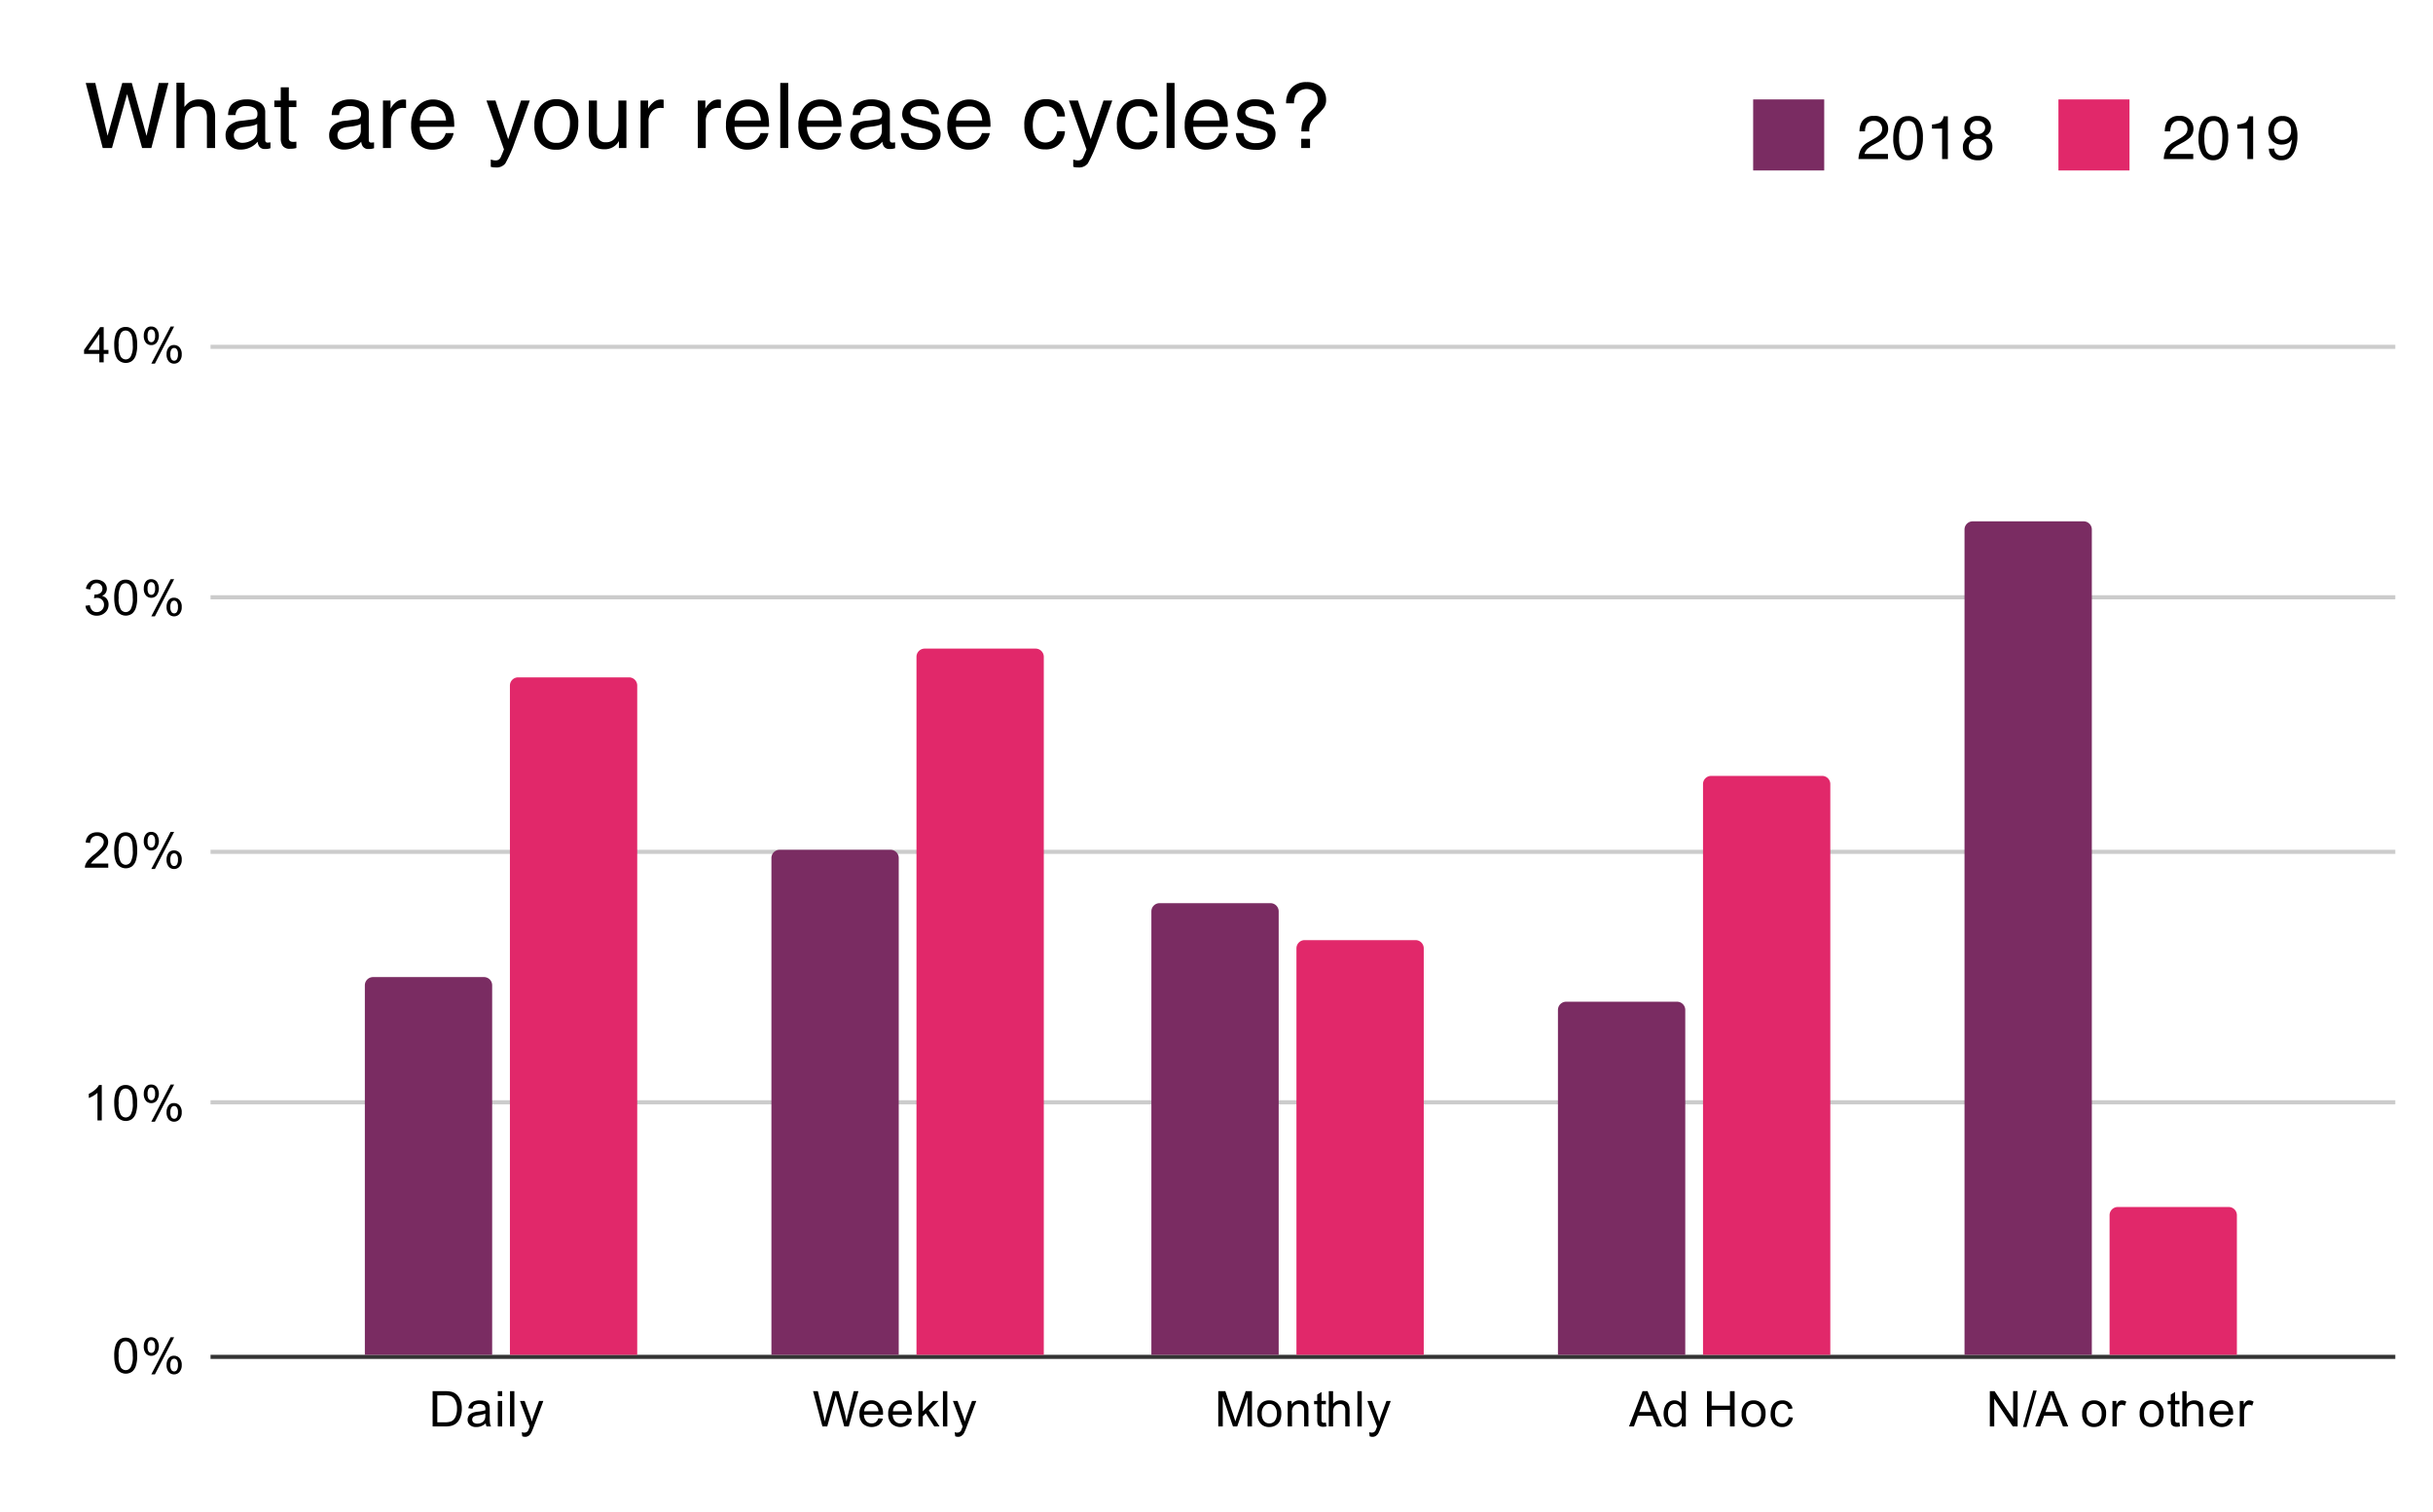 <?xml version="1.0" encoding="UTF-8"?> <svg xmlns="http://www.w3.org/2000/svg" id="Layer_1" data-name="Layer 1" viewBox="0 0 792 492.278"><defs><style>.cls-1{fill:#7a2c62;}.cls-2{fill:#333;}.cls-3{fill:#ccc;}.cls-4{fill:#e1286a;}.cls-5{fill:none;}</style></defs><title>graphs-report</title><rect class="cls-1" x="570.694" y="32.372" width="23.131" height="23.131"></rect><path d="M31.02,27.006l3.993,17.21,4.788-17.21H42.903l4.799,17.242L51.695,27.006h3.146L49.275,48.188H46.261l-4.889-17.563-4.917,17.563H33.442L27.905,27.006Z"></path><path d="M57.436,26.934h2.596v7.902a7.497,7.497,0,0,1,1.658-1.644A5.593,5.593,0,0,1,64.819,32.37q3.359,0,4.557,2.351a8.014,8.014,0,0,1,.648,3.562v9.906h-2.667v-9.733a5.448,5.448,0,0,0-.433-2.495,2.765,2.765,0,0,0-2.653-1.269,4.423,4.423,0,0,0-2.928,1.11q-1.312,1.111-1.312,4.196v8.19h-2.596Z"></path><path d="M82.432,38.842a1.411,1.411,0,0,0,1.197-.749,2.299,2.299,0,0,0,.173-.999,2.12,2.12,0,0,0-.943-1.933,5.032,5.032,0,0,0-2.698-.601,3.418,3.418,0,0,0-2.878,1.101,3.642,3.642,0,0,0-.618,1.812H74.242q.072-2.863,1.851-3.984a7.576,7.576,0,0,1,4.126-1.121A8.389,8.389,0,0,1,84.64,33.408a3.525,3.525,0,0,1,1.686,3.23v8.897a1.139,1.139,0,0,0,.165.648.801.801,0,0,0,.7.245c.115,0,.245-.007.389-.021.145-.015.298-.036.462-.065v1.918a7.288,7.288,0,0,1-.923.216,6.765,6.765,0,0,1-.865.043,2.136,2.136,0,0,1-1.947-.951A3.674,3.674,0,0,1,83.86,46.141a6.612,6.612,0,0,1-2.278,1.802,7.053,7.053,0,0,1-3.273.764,4.874,4.874,0,0,1-3.512-1.303,4.327,4.327,0,0,1-1.362-3.262A4.2,4.2,0,0,1,74.775,40.815a6.387,6.387,0,0,1,3.519-1.455Zm-5.465,7.012a3.05,3.05,0,0,0,1.946.647,5.932,5.932,0,0,0,2.653-.633A3.566,3.566,0,0,0,83.73,42.427V40.34a4.434,4.434,0,0,1-1.224.506,10.314,10.314,0,0,1-1.468.289l-1.568.202a6.065,6.065,0,0,0-2.121.59,2.295,2.295,0,0,0-1.204,2.158A2.131,2.131,0,0,0,76.967,45.854Z"></path><path d="M91.393,28.433h2.625V32.745H96.484v2.12H94.018v10.079a1.09,1.09,0,0,0,.548,1.082,2.324,2.324,0,0,0,1.009.159q.188,0,.404-.009c.145-.006.312-.022.505-.048v2.062a5.84,5.84,0,0,1-.931.188,8.916,8.916,0,0,1-1.045.058,2.817,2.817,0,0,1-2.466-.93,4.132,4.132,0,0,1-.649-2.415V34.865H89.302V32.745H91.393Z"></path><path d="M116.152,38.842a1.411,1.411,0,0,0,1.197-.749,2.299,2.299,0,0,0,.173-.999,2.12,2.12,0,0,0-.943-1.933,5.032,5.032,0,0,0-2.698-.601,3.418,3.418,0,0,0-2.878,1.101,3.642,3.642,0,0,0-.618,1.812h-2.423q.072-2.863,1.851-3.984a7.576,7.576,0,0,1,4.126-1.121A8.389,8.389,0,0,1,118.36,33.408a3.525,3.525,0,0,1,1.686,3.23v8.897a1.139,1.139,0,0,0,.165.648.801.801,0,0,0,.7.245c.115,0,.245-.007.389-.021.145-.015.298-.036.462-.065v1.918a7.288,7.288,0,0,1-.923.216,6.765,6.765,0,0,1-.865.043,2.136,2.136,0,0,1-1.947-.951,3.674,3.674,0,0,1-.446-1.428,6.612,6.612,0,0,1-2.278,1.802,7.053,7.053,0,0,1-3.273.764,4.874,4.874,0,0,1-3.512-1.303,4.327,4.327,0,0,1-1.362-3.262,4.2,4.2,0,0,1,1.341-3.327,6.387,6.387,0,0,1,3.519-1.455Zm-5.465,7.012a3.05,3.05,0,0,0,1.946.647,5.932,5.932,0,0,0,2.653-.633,3.566,3.566,0,0,0,2.163-3.441V40.34a4.434,4.434,0,0,1-1.224.506,10.314,10.314,0,0,1-1.468.289l-1.568.202a6.065,6.065,0,0,0-2.121.59,2.295,2.295,0,0,0-1.204,2.158A2.131,2.131,0,0,0,110.687,45.854Z"></path><path d="M124.667,32.745h2.466v2.667a5.883,5.883,0,0,1,1.484-1.896,3.853,3.853,0,0,1,2.726-1.118c.048,0,.13.005.245.015q.173.014.592.058v2.74a3.822,3.822,0,0,0-.426-.058c-.13-.01-.271-.015-.426-.015a3.705,3.705,0,0,0-3.014,1.262,4.408,4.408,0,0,0-1.053,2.906v8.882h-2.595Z"></path><path d="M144.262,33.17a5.851,5.851,0,0,1,2.336,1.997,6.904,6.904,0,0,1,1.032,2.726,17.978,17.978,0,0,1,.23,3.403H136.627a6.669,6.669,0,0,0,1.103,3.781,3.672,3.672,0,0,0,3.19,1.424,4.099,4.099,0,0,0,3.219-1.347,4.599,4.599,0,0,0,.953-1.811h2.552a5.37,5.37,0,0,1-.67,1.896,6.834,6.834,0,0,1-1.271,1.708,5.993,5.993,0,0,1-2.905,1.558,8.786,8.786,0,0,1-2.104.23,6.444,6.444,0,0,1-4.858-2.098,8.192,8.192,0,0,1-1.991-5.876,8.909,8.909,0,0,1,2.006-6.042,6.601,6.601,0,0,1,5.245-2.322A6.969,6.969,0,0,1,144.262,33.17Zm.93,6.063a6.75,6.75,0,0,0-.729-2.696,3.728,3.728,0,0,0-3.531-1.875,3.9,3.9,0,0,0-2.974,1.291,4.898,4.898,0,0,0-1.273,3.28Z"></path><path d="M169.597,32.745h2.869q-.548,1.486-2.437,6.78-1.414,3.982-2.365,6.492a43.883,43.883,0,0,1-3.169,7.205,3.622,3.622,0,0,1-3.17,1.297,6.24,6.24,0,0,1-.843-.043,6.735,6.735,0,0,1-.728-.159V51.952a8.989,8.989,0,0,0,.98.23,3.815,3.815,0,0,0,.532.043,1.863,1.863,0,0,0,1.058-.238,2.19,2.19,0,0,0,.569-.583q.072-.116.518-1.18.447-1.065.648-1.583l-5.71-15.897h2.941l4.139,12.58Z"></path><path d="M186.194,34.286a7.792,7.792,0,0,1,2.048,5.849,10.077,10.077,0,0,1-1.805,6.167,6.508,6.508,0,0,1-5.599,2.435,6.302,6.302,0,0,1-5.025-2.154,8.539,8.539,0,0,1-1.861-5.784,9.239,9.239,0,0,1,1.962-6.195,6.564,6.564,0,0,1,5.269-2.305A6.922,6.922,0,0,1,186.194,34.286Zm-1.611,10.264a9.808,9.808,0,0,0,.948-4.342,7.803,7.803,0,0,0-.685-3.514,3.844,3.844,0,0,0-3.735-2.131,3.673,3.673,0,0,0-3.422,1.815,8.477,8.477,0,0,0-1.069,4.378,7.371,7.371,0,0,0,1.069,4.104,3.753,3.753,0,0,0,3.394,1.642A3.533,3.533,0,0,0,184.583,44.55Z"></path><path d="M194.319,32.745V42.997a4.427,4.427,0,0,0,.365,1.932,2.534,2.534,0,0,0,2.514,1.384,3.555,3.555,0,0,0,3.596-2.422,9.864,9.864,0,0,0,.52-3.562V32.745h2.595V48.188h-2.451l.029-2.278a5.234,5.234,0,0,1-1.231,1.485,5.352,5.352,0,0,1-3.537,1.211q-3.24,0-4.415-2.206a6.683,6.683,0,0,1-.637-3.158V32.745Z"></path><path d="M208.515,32.745h2.466v2.667a5.883,5.883,0,0,1,1.484-1.896,3.853,3.853,0,0,1,2.726-1.118c.048,0,.13.005.245.015q.173.014.592.058v2.74a3.822,3.822,0,0,0-.426-.058c-.13-.01-.271-.015-.426-.015a3.705,3.705,0,0,0-3.014,1.262A4.408,4.408,0,0,0,211.11,39.306v8.882h-2.595Z"></path><path d="M227.145,32.745H229.611v2.667a5.883,5.883,0,0,1,1.484-1.896,3.853,3.853,0,0,1,2.726-1.118c.048,0,.13.005.245.015q.173.014.592.058v2.74a3.822,3.822,0,0,0-.426-.058c-.13-.01-.271-.015-.426-.015a3.705,3.705,0,0,0-3.014,1.262,4.408,4.408,0,0,0-1.053,2.906v8.882h-2.595Z"></path><path d="M246.741,33.17a5.851,5.851,0,0,1,2.336,1.997,6.904,6.904,0,0,1,1.032,2.726,17.979,17.979,0,0,1,.229,3.403h-11.233a6.669,6.669,0,0,0,1.103,3.781,3.672,3.672,0,0,0,3.19,1.424,4.099,4.099,0,0,0,3.219-1.347,4.599,4.599,0,0,0,.953-1.811h2.552a5.37,5.37,0,0,1-.67,1.896,6.834,6.834,0,0,1-1.27,1.708,5.993,5.993,0,0,1-2.905,1.558,8.786,8.786,0,0,1-2.104.23,6.444,6.444,0,0,1-4.858-2.098,8.192,8.192,0,0,1-1.991-5.876,8.909,8.909,0,0,1,2.006-6.042,6.601,6.601,0,0,1,5.245-2.322A6.969,6.969,0,0,1,246.741,33.17Zm.93,6.063a6.75,6.75,0,0,0-.729-2.696,3.728,3.728,0,0,0-3.531-1.875,3.9,3.9,0,0,0-2.974,1.291,4.898,4.898,0,0,0-1.273,3.28Z"></path><path d="M253.994,27.006h2.595V48.188h-2.595Z"></path><path d="M270.317,33.17a5.851,5.851,0,0,1,2.336,1.997,6.934,6.934,0,0,1,1.032,2.726,17.997,17.997,0,0,1,.229,3.403H262.681a6.676,6.676,0,0,0,1.102,3.781,3.672,3.672,0,0,0,3.19,1.424,4.099,4.099,0,0,0,3.219-1.347,4.574,4.574,0,0,0,.953-1.811h2.553a5.374,5.374,0,0,1-.671,1.896,6.81,6.81,0,0,1-1.271,1.708,5.989,5.989,0,0,1-2.905,1.558,8.786,8.786,0,0,1-2.104.23,6.442,6.442,0,0,1-4.857-2.098,8.193,8.193,0,0,1-1.992-5.876,8.909,8.909,0,0,1,2.007-6.042A6.6,6.6,0,0,1,267.15,32.399,6.969,6.969,0,0,1,270.317,33.17Zm.93,6.063a6.783,6.783,0,0,0-.73-2.696,3.73,3.73,0,0,0-3.532-1.875,3.9,3.9,0,0,0-2.974,1.291,4.898,4.898,0,0,0-1.272,3.28Z"></path><path d="M285.774,38.842a1.411,1.411,0,0,0,1.197-.749,2.299,2.299,0,0,0,.173-.999,2.12,2.12,0,0,0-.943-1.933,5.032,5.032,0,0,0-2.698-.601,3.418,3.418,0,0,0-2.878,1.101,3.642,3.642,0,0,0-.618,1.812h-2.423q.072-2.863,1.851-3.984a7.576,7.576,0,0,1,4.126-1.121,8.389,8.389,0,0,1,4.422,1.038,3.525,3.525,0,0,1,1.686,3.23v8.897a1.139,1.139,0,0,0,.165.648.801.801,0,0,0,.7.245c.115,0,.245-.007.389-.021.145-.015.298-.036.462-.065v1.918a7.288,7.288,0,0,1-.923.216,6.765,6.765,0,0,1-.865.043,2.136,2.136,0,0,1-1.947-.951,3.674,3.674,0,0,1-.446-1.428,6.612,6.612,0,0,1-2.278,1.802,7.053,7.053,0,0,1-3.273.764,4.874,4.874,0,0,1-3.512-1.303,4.327,4.327,0,0,1-1.362-3.262,4.2,4.2,0,0,1,1.341-3.327,6.387,6.387,0,0,1,3.519-1.455Zm-5.465,7.012a3.05,3.05,0,0,0,1.946.647,5.932,5.932,0,0,0,2.653-.633,3.566,3.566,0,0,0,2.163-3.441V40.34a4.434,4.434,0,0,1-1.224.506,10.314,10.314,0,0,1-1.468.289l-1.568.202a6.065,6.065,0,0,0-2.121.59,2.295,2.295,0,0,0-1.204,2.158A2.131,2.131,0,0,0,280.309,45.854Z"></path><path d="M295.759,43.343a3.72,3.72,0,0,0,.662,1.99,4.208,4.208,0,0,0,3.474,1.254,5.205,5.205,0,0,0,2.59-.627,2.076,2.076,0,0,0,1.118-1.939,1.654,1.654,0,0,0-.894-1.514,10.804,10.804,0,0,0-2.257-.736l-2.096-.519a10.319,10.319,0,0,1-2.96-1.096,3.267,3.267,0,0,1-1.7-2.913,4.424,4.424,0,0,1,1.601-3.547,6.44,6.44,0,0,1,4.304-1.355q3.536,0,5.1,2.047a4.408,4.408,0,0,1,.95,2.797h-2.451a2.944,2.944,0,0,0-.635-1.592,4.123,4.123,0,0,0-3.174-1.018,3.871,3.871,0,0,0-2.28.561,1.742,1.742,0,0,0-.775,1.48,1.818,1.818,0,0,0,1.019,1.609,6.2,6.2,0,0,0,1.733.633l1.749.418a13.687,13.687,0,0,1,3.819,1.312,3.474,3.474,0,0,1,1.515,3.129,4.741,4.741,0,0,1-1.585,3.562,6.797,6.797,0,0,1-4.824,1.5q-3.489,0-4.942-1.564a5.882,5.882,0,0,1-1.555-3.872Z"></path><path d="M318.816,33.17a5.851,5.851,0,0,1,2.336,1.997,6.904,6.904,0,0,1,1.032,2.726,17.979,17.979,0,0,1,.229,3.403h-11.233a6.669,6.669,0,0,0,1.103,3.781,3.672,3.672,0,0,0,3.19,1.424,4.099,4.099,0,0,0,3.219-1.347,4.599,4.599,0,0,0,.953-1.811h2.552a5.37,5.37,0,0,1-.67,1.896,6.833,6.833,0,0,1-1.271,1.708,5.993,5.993,0,0,1-2.905,1.558,8.786,8.786,0,0,1-2.104.23,6.444,6.444,0,0,1-4.858-2.098,8.192,8.192,0,0,1-1.991-5.876,8.909,8.909,0,0,1,2.006-6.042,6.601,6.601,0,0,1,5.245-2.322A6.969,6.969,0,0,1,318.816,33.17Zm.93,6.063a6.75,6.75,0,0,0-.729-2.696,3.728,3.728,0,0,0-3.531-1.875,3.9,3.9,0,0,0-2.974,1.291,4.898,4.898,0,0,0-1.273,3.28Z"></path><path d="M344.699,33.567a6.079,6.079,0,0,1,1.968,4.369H344.143a4.656,4.656,0,0,0-1.053-2.372,3.326,3.326,0,0,0-2.639-.944,3.646,3.646,0,0,0-3.547,2.419,9.592,9.592,0,0,0-.692,3.874,7.279,7.279,0,0,0,.98,3.903,3.808,3.808,0,0,0,5.646.6,5.407,5.407,0,0,0,1.305-2.693h2.523a6.102,6.102,0,0,1-6.59,5.912,5.907,5.907,0,0,1-4.83-2.213,8.468,8.468,0,0,1-1.803-5.53,9.314,9.314,0,0,1,1.976-6.33,6.382,6.382,0,0,1,5.032-2.264A6.737,6.737,0,0,1,344.699,33.567Z"></path><path d="M359.212,32.745h2.869q-.548,1.486-2.437,6.78-1.414,3.982-2.365,6.492A43.885,43.885,0,0,1,354.11,53.221a3.622,3.622,0,0,1-3.17,1.297,6.24,6.24,0,0,1-.843-.043,6.735,6.735,0,0,1-.728-.159V51.952a8.989,8.989,0,0,0,.979.23,3.815,3.815,0,0,0,.532.043,1.863,1.863,0,0,0,1.058-.238,2.191,2.191,0,0,0,.569-.583q.072-.116.518-1.18.447-1.065.648-1.583l-5.71-15.897h2.941l4.139,12.58Z"></path><path d="M374.821,33.567a6.079,6.079,0,0,1,1.968,4.369h-2.523a4.656,4.656,0,0,0-1.053-2.372,3.326,3.326,0,0,0-2.639-.944,3.646,3.646,0,0,0-3.547,2.419,9.592,9.592,0,0,0-.692,3.874,7.279,7.279,0,0,0,.98,3.903,3.808,3.808,0,0,0,5.646.6,5.407,5.407,0,0,0,1.305-2.693h2.523a6.102,6.102,0,0,1-6.59,5.912,5.907,5.907,0,0,1-4.83-2.213,8.468,8.468,0,0,1-1.803-5.53,9.314,9.314,0,0,1,1.976-6.33,6.382,6.382,0,0,1,5.032-2.264A6.737,6.737,0,0,1,374.821,33.567Z"></path><path d="M379.752,27.006h2.596V48.188h-2.596Z"></path><path d="M396.075,33.17a5.844,5.844,0,0,1,2.336,1.997,6.92,6.92,0,0,1,1.033,2.726,17.998,17.998,0,0,1,.229,3.403H388.439a6.669,6.669,0,0,0,1.103,3.781,3.672,3.672,0,0,0,3.19,1.424,4.104,4.104,0,0,0,3.22-1.347,4.612,4.612,0,0,0,.953-1.811h2.551a5.37,5.37,0,0,1-.67,1.896,6.765,6.765,0,0,1-1.271,1.708A5.981,5.981,0,0,1,394.61,48.506a8.792,8.792,0,0,1-2.104.23,6.444,6.444,0,0,1-4.858-2.098,8.192,8.192,0,0,1-1.991-5.876,8.909,8.909,0,0,1,2.006-6.042,6.601,6.601,0,0,1,5.245-2.322A6.966,6.966,0,0,1,396.075,33.17Zm.93,6.063a6.751,6.751,0,0,0-.729-2.696,3.73,3.73,0,0,0-3.532-1.875,3.9,3.9,0,0,0-2.974,1.291,4.898,4.898,0,0,0-1.273,3.28Z"></path><path d="M404.798,43.343a3.72,3.72,0,0,0,.662,1.99,4.208,4.208,0,0,0,3.474,1.254,5.205,5.205,0,0,0,2.59-.627,2.075,2.075,0,0,0,1.119-1.939,1.654,1.654,0,0,0-.895-1.514,10.762,10.762,0,0,0-2.257-.736l-2.096-.519a10.319,10.319,0,0,1-2.96-1.096,3.266,3.266,0,0,1-1.699-2.913,4.426,4.426,0,0,1,1.6-3.547,6.44,6.44,0,0,1,4.304-1.355q3.536,0,5.1,2.047a4.402,4.402,0,0,1,.95,2.797H412.239a2.936,2.936,0,0,0-.635-1.592,4.123,4.123,0,0,0-3.174-1.018,3.873,3.873,0,0,0-2.28.561,1.741,1.741,0,0,0-.774,1.48,1.817,1.817,0,0,0,1.018,1.609,6.196,6.196,0,0,0,1.734.633l1.748.418a13.675,13.675,0,0,1,3.819,1.312,3.474,3.474,0,0,1,1.515,3.129,4.743,4.743,0,0,1-1.584,3.562,6.799,6.799,0,0,1-4.825,1.5q-3.489,0-4.941-1.564a5.872,5.872,0,0,1-1.555-3.872Z"></path><path d="M420.444,28.628a6.385,6.385,0,0,1,4.891-1.896,6.462,6.462,0,0,1,4.605,1.622,5.433,5.433,0,0,1,1.73,4.146,4.434,4.434,0,0,1-.627,2.48,19.012,19.012,0,0,1-2.571,2.797,8.256,8.256,0,0,0-1.84,2.271,6.86,6.86,0,0,0-.427,2.747h-2.566a9.342,9.342,0,0,1,.49-3.324,8.807,8.807,0,0,1,2.182-2.891l1.177-1.139a4.951,4.951,0,0,0,.858-1.024A3.562,3.562,0,0,0,428.944,32.471a3.72,3.72,0,0,0-.861-2.452,4.251,4.251,0,0,0-6.249.75,6.807,6.807,0,0,0-.604,2.87h-2.567A7.021,7.021,0,0,1,420.444,28.628Zm3.137,16.561h2.869v3H423.581Z"></path><rect class="cls-2" x="68.531" y="441.126" width="711.204" height="1.336"></rect><rect class="cls-3" x="68.531" y="358.241" width="711.204" height="1.336"></rect><rect class="cls-3" x="68.531" y="276.694" width="711.204" height="1.336"></rect><rect class="cls-3" x="68.531" y="193.809" width="711.204" height="1.337"></rect><rect class="cls-3" x="68.531" y="112.261" width="711.204" height="1.337"></rect><path class="cls-4" d="M207.431,441.126H165.989V223.22a2.674,2.674,0,0,1,2.674-2.674h36.095a2.674,2.674,0,0,1,2.674,2.674Z"></path><rect class="cls-5" x="68.598" y="112.64" width="711.07" height="329.088"></rect><path class="cls-4" d="M339.779,441.126H298.337V213.862a2.674,2.674,0,0,1,2.674-2.674h36.095a2.674,2.674,0,0,1,2.674,2.674Z"></path><rect class="cls-5" x="68.598" y="112.64" width="711.07" height="329.088"></rect><path class="cls-4" d="M463.464,441.126H422.022V308.778a2.674,2.674,0,0,1,2.674-2.674h36.095a2.674,2.674,0,0,1,2.674,2.674Z"></path><path class="cls-4" d="M595.812,441.126H554.37V255.304a2.674,2.674,0,0,1,2.674-2.674H593.139a2.674,2.674,0,0,1,2.674,2.674Z"></path><path class="cls-4" d="M728.161,441.126H686.718V395.673a2.674,2.674,0,0,1,2.674-2.674H725.487a2.674,2.674,0,0,1,2.674,2.674Z"></path><path class="cls-1" d="M160.211,441.126H118.768V320.81a2.674,2.674,0,0,1,2.674-2.674h36.095a2.674,2.674,0,0,1,2.674,2.674Z"></path><path class="cls-1" d="M292.559,441.126H251.116V279.367a2.674,2.674,0,0,1,2.674-2.674h36.095a2.674,2.674,0,0,1,2.674,2.674Z"></path><path class="cls-1" d="M416.244,441.126H374.801V296.746a2.674,2.674,0,0,1,2.674-2.674h36.095a2.674,2.674,0,0,1,2.674,2.674Z"></path><path class="cls-1" d="M548.592,441.126H507.149V328.831a2.674,2.674,0,0,1,2.674-2.674H545.918a2.674,2.674,0,0,1,2.674,2.674Z"></path><path class="cls-1" d="M680.94,441.126H639.497V172.419a2.674,2.674,0,0,1,2.674-2.674h36.095a2.674,2.674,0,0,1,2.674,2.674Z"></path><path d="M56.691,442.396a1.09,1.09,0,0,0-.898.46,3.001,3.001,0,0,0-.334,1.671,2.578,2.578,0,0,0,.355,1.546,1.067,1.067,0,0,0,1.755,0,2.856,2.856,0,0,0,.355-1.671,2.52,2.52,0,0,0-.355-1.546A1.072,1.072,0,0,0,56.691,442.396Zm-2.465,1.984a3.524,3.524,0,0,1,.606-2.089,2.112,2.112,0,0,1,1.817-.856,2.334,2.334,0,0,1,1.796.773,3.177,3.177,0,0,1,.71,2.256,3.21,3.21,0,0,1-.731,2.256,2.311,2.311,0,0,1-1.776.773,2.266,2.266,0,0,1-1.734-.773A3.427,3.427,0,0,1,54.227,444.381Zm-4.971,3.112L55.542,435.399h1.149l-6.266,12.094Zm0-11.133a1.072,1.072,0,0,0-.877.46,3.001,3.001,0,0,0-.334,1.671,2.753,2.753,0,0,0,.334,1.567,1.088,1.088,0,0,0,.877.439,1.036,1.036,0,0,0,.877-.46,2.809,2.809,0,0,0,.355-1.65,2.565,2.565,0,0,0-.355-1.567A1.072,1.072,0,0,0,49.255,436.359Zm-2.444,1.984A3.524,3.524,0,0,1,47.417,436.255a2.091,2.091,0,0,1,1.796-.856,2.334,2.334,0,0,1,1.796.773,3.891,3.891,0,0,1-.021,4.512,2.288,2.288,0,0,1-1.755.773,2.225,2.225,0,0,1-1.734-.773A3.427,3.427,0,0,1,46.811,438.344Zm-8.188,3.071a7.143,7.143,0,0,0,.668,3.76,1.957,1.957,0,0,0,1.629.94,1.922,1.922,0,0,0,1.629-.94,7.143,7.143,0,0,0,.668-3.76q0-2.841-.668-3.76a1.938,1.938,0,0,0-1.65-.94,1.815,1.815,0,0,0-1.546.815A7.264,7.264,0,0,0,38.623,441.414Zm-1.441,0a10.491,10.491,0,0,1,.418-3.279,4.077,4.077,0,0,1,1.232-1.922,3.238,3.238,0,0,1,2.089-.668,3.307,3.307,0,0,1,1.608.376,3.118,3.118,0,0,1,1.17,1.086,5.386,5.386,0,0,1,.71,1.692,11.663,11.663,0,0,1,.251,2.715A10.408,10.408,0,0,1,44.242,444.673a4.008,4.008,0,0,1-1.232,1.922,3.516,3.516,0,0,1-4.7-.522Q37.182,444.652,37.182,441.414Z"></path><path d="M56.691,360.124a1.09,1.09,0,0,0-.898.46,3.001,3.001,0,0,0-.334,1.671,2.578,2.578,0,0,0,.355,1.546,1.067,1.067,0,0,0,1.755,0,2.856,2.856,0,0,0,.355-1.671,2.52,2.52,0,0,0-.355-1.546A1.072,1.072,0,0,0,56.691,360.124Zm-2.465,1.984a3.524,3.524,0,0,1,.606-2.089,2.113,2.113,0,0,1,1.817-.856,2.334,2.334,0,0,1,1.796.773,3.177,3.177,0,0,1,.71,2.256,3.21,3.21,0,0,1-.731,2.256,2.311,2.311,0,0,1-1.776.773,2.266,2.266,0,0,1-1.734-.773A3.427,3.427,0,0,1,54.227,362.109Zm-4.971,3.112,6.287-12.094h1.149l-6.266,12.094Zm0-11.133a1.072,1.072,0,0,0-.877.46,3.001,3.001,0,0,0-.334,1.671,2.753,2.753,0,0,0,.334,1.567,1.088,1.088,0,0,0,.877.439,1.036,1.036,0,0,0,.877-.46,2.809,2.809,0,0,0,.355-1.65,2.565,2.565,0,0,0-.355-1.567A1.072,1.072,0,0,0,49.255,354.087Zm-2.444,1.984A3.524,3.524,0,0,1,47.417,353.983a2.091,2.091,0,0,1,1.796-.856,2.334,2.334,0,0,1,1.796.773,3.891,3.891,0,0,1-.021,4.512,2.288,2.288,0,0,1-1.755.773,2.225,2.225,0,0,1-1.734-.773A3.427,3.427,0,0,1,46.811,356.072Zm-8.188,3.071a7.143,7.143,0,0,0,.668,3.76,1.957,1.957,0,0,0,1.629.94,1.922,1.922,0,0,0,1.629-.94,7.143,7.143,0,0,0,.668-3.76q0-2.841-.668-3.76a1.938,1.938,0,0,0-1.65-.94,1.815,1.815,0,0,0-1.546.815A7.264,7.264,0,0,0,38.623,359.142Zm-1.441,0a10.491,10.491,0,0,1,.418-3.279,4.077,4.077,0,0,1,1.232-1.922,3.238,3.238,0,0,1,2.089-.668,3.307,3.307,0,0,1,1.608.376,3.118,3.118,0,0,1,1.17,1.086,5.386,5.386,0,0,1,.71,1.692,11.663,11.663,0,0,1,.251,2.715A10.407,10.407,0,0,1,44.242,362.401a4.008,4.008,0,0,1-1.232,1.922,3.516,3.516,0,0,1-4.7-.522Q37.182,362.38,37.182,359.142Zm-4.052,5.661H31.73v-8.982a8.39,8.39,0,0,1-1.358.982,8.625,8.625,0,0,1-1.462.71v-1.358a8.962,8.962,0,0,0,2.047-1.337,5.335,5.335,0,0,0,1.274-1.546h.898Z"></path><path d="M56.691,277.852a1.09,1.09,0,0,0-.898.46,3.001,3.001,0,0,0-.334,1.671,2.577,2.577,0,0,0,.355,1.546,1.067,1.067,0,0,0,1.755,0,2.856,2.856,0,0,0,.355-1.671,2.521,2.521,0,0,0-.355-1.546A1.072,1.072,0,0,0,56.691,277.852Zm-2.465,1.984a3.525,3.525,0,0,1,.606-2.089,2.113,2.113,0,0,1,1.817-.856,2.334,2.334,0,0,1,1.796.773,3.177,3.177,0,0,1,.71,2.256,3.21,3.21,0,0,1-.731,2.256,2.311,2.311,0,0,1-1.776.773,2.265,2.265,0,0,1-1.734-.773A3.427,3.427,0,0,1,54.227,279.837ZM49.255,282.949l6.287-12.094h1.149L50.425,282.949Zm0-11.133a1.072,1.072,0,0,0-.877.46,3.001,3.001,0,0,0-.334,1.671,2.753,2.753,0,0,0,.334,1.567,1.088,1.088,0,0,0,.877.439,1.036,1.036,0,0,0,.877-.46,2.809,2.809,0,0,0,.355-1.65,2.565,2.565,0,0,0-.355-1.567A1.072,1.072,0,0,0,49.255,271.816Zm-2.444,1.984a3.525,3.525,0,0,1,.606-2.089,2.091,2.091,0,0,1,1.796-.856,2.334,2.334,0,0,1,1.796.773,3.891,3.891,0,0,1-.021,4.512,2.288,2.288,0,0,1-1.755.773,2.224,2.224,0,0,1-1.734-.773A3.427,3.427,0,0,1,46.811,273.8ZM38.623,276.87a7.143,7.143,0,0,0,.668,3.76,1.957,1.957,0,0,0,1.629.94,1.922,1.922,0,0,0,1.629-.94,7.143,7.143,0,0,0,.668-3.76q0-2.841-.668-3.76a1.938,1.938,0,0,0-1.65-.94,1.815,1.815,0,0,0-1.546.815A7.264,7.264,0,0,0,38.623,276.87Zm-1.441,0a10.492,10.492,0,0,1,.418-3.279,4.077,4.077,0,0,1,1.232-1.922,3.238,3.238,0,0,1,2.089-.668,3.307,3.307,0,0,1,1.608.376,3.118,3.118,0,0,1,1.17,1.086,5.386,5.386,0,0,1,.71,1.692,11.663,11.663,0,0,1,.251,2.715,10.407,10.407,0,0,1-.418,3.259,4.008,4.008,0,0,1-1.232,1.922,3.516,3.516,0,0,1-4.7-.522Q37.182,280.108,37.182,276.87Zm-1.943,4.303v1.358H27.636a2.969,2.969,0,0,1,.167-.982,5.363,5.363,0,0,1,.919-1.525A14.756,14.756,0,0,1,30.581,278.291,15.278,15.278,0,0,0,33.108,275.847a2.886,2.886,0,0,0,.668-1.692,1.835,1.835,0,0,0-.606-1.4,2.161,2.161,0,0,0-1.567-.585,2.202,2.202,0,0,0-1.629.606,2.355,2.355,0,0,0-.627,1.692l-1.441-.146a3.534,3.534,0,0,1,1.107-2.465,3.863,3.863,0,0,1,2.632-.856,3.621,3.621,0,0,1,2.611.919,3.024,3.024,0,0,1,.961,2.277,3.358,3.358,0,0,1-.292,1.358,5.23,5.23,0,0,1-.94,1.4,22.533,22.533,0,0,1-2.151,2.005q-1.274,1.065-1.65,1.462a4.591,4.591,0,0,0-.585.752Z"></path><path d="M56.691,195.58a1.09,1.09,0,0,0-.898.46,3.001,3.001,0,0,0-.334,1.671,2.577,2.577,0,0,0,.355,1.546,1.067,1.067,0,0,0,1.755,0,2.856,2.856,0,0,0,.355-1.671,2.52,2.52,0,0,0-.355-1.546A1.072,1.072,0,0,0,56.691,195.58Zm-2.465,1.984a3.525,3.525,0,0,1,.606-2.089,2.113,2.113,0,0,1,1.817-.856,2.334,2.334,0,0,1,1.796.773,3.177,3.177,0,0,1,.71,2.256,3.21,3.21,0,0,1-.731,2.256,2.311,2.311,0,0,1-1.776.773,2.266,2.266,0,0,1-1.734-.773A3.427,3.427,0,0,1,54.227,197.565ZM49.255,200.677l6.287-12.094h1.149L50.425,200.677Zm0-11.133a1.072,1.072,0,0,0-.877.46,3.001,3.001,0,0,0-.334,1.671,2.753,2.753,0,0,0,.334,1.567,1.088,1.088,0,0,0,.877.439,1.036,1.036,0,0,0,.877-.46,2.809,2.809,0,0,0,.355-1.65,2.565,2.565,0,0,0-.355-1.567A1.072,1.072,0,0,0,49.255,189.544ZM46.811,191.528a3.525,3.525,0,0,1,.606-2.089,2.091,2.091,0,0,1,1.796-.856,2.334,2.334,0,0,1,1.796.773,3.891,3.891,0,0,1-.021,4.512,2.288,2.288,0,0,1-1.755.773,2.225,2.225,0,0,1-1.734-.773A3.427,3.427,0,0,1,46.811,191.528Zm-8.188,3.071a7.143,7.143,0,0,0,.668,3.76,1.957,1.957,0,0,0,1.629.94,1.922,1.922,0,0,0,1.629-.94,7.143,7.143,0,0,0,.668-3.76q0-2.841-.668-3.76a1.938,1.938,0,0,0-1.65-.94,1.815,1.815,0,0,0-1.546.815A7.264,7.264,0,0,0,38.623,194.599Zm-1.441,0a10.491,10.491,0,0,1,.418-3.279,4.077,4.077,0,0,1,1.232-1.922,3.238,3.238,0,0,1,2.089-.668,3.307,3.307,0,0,1,1.608.376,3.118,3.118,0,0,1,1.17,1.086,5.386,5.386,0,0,1,.71,1.692,11.663,11.663,0,0,1,.251,2.715,10.407,10.407,0,0,1-.418,3.259,4.008,4.008,0,0,1-1.232,1.922,3.516,3.516,0,0,1-4.7-.522Q37.182,197.836,37.182,194.599Zm-9.358,2.632,1.42-.188a3.111,3.111,0,0,0,.815,1.734,2.057,2.057,0,0,0,1.42.522,2.3,2.3,0,0,0,1.692-.689,2.325,2.325,0,0,0,.689-1.713,2.115,2.115,0,0,0-.648-1.588,2.14,2.14,0,0,0-1.608-.648,3.923,3.923,0,0,0-1.003.167l.167-1.253a1.726,1.726,0,0,0,.23.021,2.896,2.896,0,0,0,1.608-.46,1.63,1.63,0,0,0,.731-1.462A1.69,1.69,0,0,0,32.816,190.4a1.837,1.837,0,0,0-1.358-.522,1.954,1.954,0,0,0-1.379.522,2.58,2.58,0,0,0-.689,1.546l-1.42-.251a3.54,3.54,0,0,1,1.17-2.172,3.361,3.361,0,0,1,2.277-.794,3.665,3.665,0,0,1,1.734.418,2.881,2.881,0,0,1,1.212,1.086,2.811,2.811,0,0,1,.418,1.483,2.49,2.49,0,0,1-.397,1.358,2.699,2.699,0,0,1-1.17.961,2.613,2.613,0,0,1,1.567.982,2.955,2.955,0,0,1,.564,1.859,3.37,3.37,0,0,1-1.107,2.548,3.816,3.816,0,0,1-2.757,1.044,3.617,3.617,0,0,1-2.507-.898A3.555,3.555,0,0,1,27.824,197.23Z"></path><path d="M56.691,113.308a1.09,1.09,0,0,0-.898.46A3.001,3.001,0,0,0,55.459,115.439a2.577,2.577,0,0,0,.355,1.546,1.067,1.067,0,0,0,1.755,0,2.856,2.856,0,0,0,.355-1.671,2.52,2.52,0,0,0-.355-1.546A1.072,1.072,0,0,0,56.691,113.308Zm-2.465,1.984a3.524,3.524,0,0,1,.606-2.089,2.113,2.113,0,0,1,1.817-.856,2.334,2.334,0,0,1,1.796.773,3.177,3.177,0,0,1,.71,2.256,3.21,3.21,0,0,1-.731,2.256,2.311,2.311,0,0,1-1.776.773,2.266,2.266,0,0,1-1.734-.773A3.427,3.427,0,0,1,54.227,115.293Zm-4.971,3.112,6.287-12.094h1.149l-6.266,12.094Zm0-11.133a1.072,1.072,0,0,0-.877.46,3.001,3.001,0,0,0-.334,1.671,2.753,2.753,0,0,0,.334,1.567,1.088,1.088,0,0,0,.877.439,1.036,1.036,0,0,0,.877-.46,2.809,2.809,0,0,0,.355-1.65,2.565,2.565,0,0,0-.355-1.567A1.072,1.072,0,0,0,49.255,107.272ZM46.811,109.256a3.524,3.524,0,0,1,.606-2.089,2.091,2.091,0,0,1,1.796-.856,2.334,2.334,0,0,1,1.796.773,3.891,3.891,0,0,1-.021,4.512,2.288,2.288,0,0,1-1.755.773,2.225,2.225,0,0,1-1.734-.773A3.427,3.427,0,0,1,46.811,109.256ZM38.623,112.327a7.143,7.143,0,0,0,.668,3.76,1.957,1.957,0,0,0,1.629.94,1.922,1.922,0,0,0,1.629-.94,7.143,7.143,0,0,0,.668-3.76q0-2.841-.668-3.76a1.938,1.938,0,0,0-1.65-.94,1.815,1.815,0,0,0-1.546.815A7.264,7.264,0,0,0,38.623,112.327Zm-1.441,0a10.491,10.491,0,0,1,.418-3.279,4.077,4.077,0,0,1,1.232-1.922,3.238,3.238,0,0,1,2.089-.668,3.307,3.307,0,0,1,1.608.376,3.118,3.118,0,0,1,1.17,1.086,5.386,5.386,0,0,1,.71,1.692,11.663,11.663,0,0,1,.251,2.715,10.407,10.407,0,0,1-.418,3.259,4.008,4.008,0,0,1-1.232,1.922,3.516,3.516,0,0,1-4.7-.522Q37.182,115.564,37.182,112.327Zm-4.846,1.608v-5.159L28.743,113.935Zm0,4.052v-2.757H27.364V113.935l5.243-7.436H33.756V113.935h1.546v1.295H33.756v2.757Z"></path><path d="M170.01,467.65l-.167-1.316a3.141,3.141,0,0,0,.815.125,1.386,1.386,0,0,0,.731-.167,1.263,1.263,0,0,0,.48-.418,10.824,10.824,0,0,0,.439-1.065,1.779,1.779,0,0,1,.125-.334l-3.175-8.334h1.525l1.734,4.804q.334.919.606,1.943.251-.982.585-1.901l1.776-4.846h1.4l-3.154,8.46q-.522,1.358-.794,1.88a2.599,2.599,0,0,1-.877,1.024,1.962,1.962,0,0,1-1.149.334A2.595,2.595,0,0,1,170.01,467.65Zm-3.99-3.196V452.966h1.42v11.489Zm-3.969,0v-8.314h1.42v8.314Zm0-9.859v-1.629h1.42V454.595Zm-4.052,5.682a10.748,10.748,0,0,1-2.298.543,4.803,4.803,0,0,0-1.232.292,1.268,1.268,0,0,0-.564.439,1.273,1.273,0,0,0,.23,1.608,1.871,1.871,0,0,0,1.253.376,2.872,2.872,0,0,0,1.441-.355,2.134,2.134,0,0,0,.94-.982,3.35,3.35,0,0,0,.23-1.4Zm.125,3.154a5.272,5.272,0,0,1-1.525.94,4.294,4.294,0,0,1-1.546.272,3.021,3.021,0,0,1-2.11-.668,2.217,2.217,0,0,1-.731-1.713,2.286,2.286,0,0,1,.272-1.107,2.077,2.077,0,0,1,.731-.815,3.246,3.246,0,0,1,1.024-.46,7.619,7.619,0,0,1,1.253-.23,11.869,11.869,0,0,0,2.507-.48v-.355a1.596,1.596,0,0,0-.397-1.232,3.11,3.11,0,0,0-3.071-.104,2.042,2.042,0,0,0-.71,1.212l-1.379-.188a3.34,3.34,0,0,1,.627-1.42,2.762,2.762,0,0,1,1.253-.836,5.55,5.55,0,0,1,1.88-.292,5.019,5.019,0,0,1,1.734.251,2.301,2.301,0,0,1,.982.627,2.191,2.191,0,0,1,.439.961,8.8,8.8,0,0,1,.063,1.295v1.88a21.507,21.507,0,0,0,.084,2.486,3.373,3.373,0,0,0,.376,1.003h-1.483A3.15,3.15,0,0,1,158.124,463.431Zm-15.771-.334h2.444a6.093,6.093,0,0,0,1.796-.209,2.387,2.387,0,0,0,1.024-.606,3.375,3.375,0,0,0,.836-1.441,6.899,6.899,0,0,0,.313-2.214,5.191,5.191,0,0,0-.606-2.757,2.973,2.973,0,0,0-1.42-1.316,6.142,6.142,0,0,0-1.964-.23h-2.423Zm-1.525,1.358V452.966h3.969a9.508,9.508,0,0,1,2.047.167,3.916,3.916,0,0,1,1.671.815,4.566,4.566,0,0,1,1.358,1.984,7.502,7.502,0,0,1,.46,2.715,7.784,7.784,0,0,1-.313,2.319,5.472,5.472,0,0,1-.773,1.671,3.976,3.976,0,0,1-1.065,1.044,4.491,4.491,0,0,1-1.358.585,8.029,8.029,0,0,1-1.838.188Z"></path><path d="M310.941,467.65l-.167-1.316a3.142,3.142,0,0,0,.815.125,1.386,1.386,0,0,0,.731-.167,1.263,1.263,0,0,0,.48-.418,10.824,10.824,0,0,0,.439-1.065,1.788,1.788,0,0,1,.125-.334l-3.175-8.334h1.525l1.734,4.804q.334.919.606,1.943.251-.982.585-1.901l1.776-4.846h1.4l-3.154,8.46q-.522,1.358-.794,1.88a2.599,2.599,0,0,1-.877,1.024,1.961,1.961,0,0,1-1.149.334A2.595,2.595,0,0,1,310.941,467.65Zm-3.99-3.196V452.966h1.42v11.489Zm-7.979,0V452.966h1.42v6.559l3.321-3.384h1.838l-3.196,3.071,3.509,5.243h-1.734l-2.757-4.261-.982.961v3.3Zm-8.293-4.951h4.637a2.779,2.779,0,0,0-.522-1.588,2.198,2.198,0,0,0-1.755-.815,2.28,2.28,0,0,0-1.65.648A2.589,2.589,0,0,0,290.679,459.504Zm4.616,2.277,1.462.167a3.513,3.513,0,0,1-1.274,1.984,4.321,4.321,0,0,1-5.285-.418,4.413,4.413,0,0,1-1.065-3.154,4.529,4.529,0,0,1,1.086-3.238,3.647,3.647,0,0,1,2.799-1.17,3.53,3.53,0,0,1,2.715,1.128,4.475,4.475,0,0,1,1.065,3.196v.376h-6.204a3.264,3.264,0,0,0,.773,2.11,2.315,2.315,0,0,0,1.734.71,2.17,2.17,0,0,0,1.316-.397A2.673,2.673,0,0,0,295.296,461.781Zm-13.974-2.277h4.637a2.779,2.779,0,0,0-.522-1.588,2.198,2.198,0,0,0-1.755-.815,2.28,2.28,0,0,0-1.65.648A2.589,2.589,0,0,0,281.321,459.504Zm4.616,2.277,1.462.167a3.513,3.513,0,0,1-1.274,1.984,4.321,4.321,0,0,1-5.285-.418,4.413,4.413,0,0,1-1.065-3.154,4.529,4.529,0,0,1,1.086-3.238,3.647,3.647,0,0,1,2.799-1.17,3.53,3.53,0,0,1,2.715,1.128,4.475,4.475,0,0,1,1.065,3.196v.376h-6.204a3.264,3.264,0,0,0,.773,2.11,2.315,2.315,0,0,0,1.734.71,2.17,2.17,0,0,0,1.316-.397A2.673,2.673,0,0,0,285.938,461.781Zm-18.215,2.674-3.05-11.489h1.567l1.755,7.541q.272,1.17.48,2.339.439-1.838.522-2.131l2.172-7.75h1.838l1.65,5.807a35.123,35.123,0,0,1,.898,4.073q.209-1.086.564-2.507l1.796-7.374h1.525l-3.133,11.489h-1.483L272.423,455.702q-.313-1.086-.376-1.337-.167.773-.334,1.337l-2.423,8.752Z"></path><path d="M445.857,467.65l-.167-1.316a3.142,3.142,0,0,0,.815.125,1.386,1.386,0,0,0,.731-.167,1.263,1.263,0,0,0,.48-.418,10.825,10.825,0,0,0,.439-1.065,1.784,1.784,0,0,1,.125-.334l-3.175-8.334h1.525l1.734,4.804q.334.919.606,1.943.251-.982.585-1.901l1.776-4.846h1.4l-3.154,8.46q-.522,1.358-.794,1.88a2.599,2.599,0,0,1-.877,1.024,1.962,1.962,0,0,1-1.149.334A2.595,2.595,0,0,1,445.857,467.65Zm-3.99-3.196V452.966h1.42v11.489Zm-9.316,0V452.966h1.4v4.115a3.153,3.153,0,0,1,2.486-1.128,3.232,3.232,0,0,1,1.608.376,2.077,2.077,0,0,1,.982,1.003,4.573,4.573,0,0,1,.292,1.859v5.264h-1.4v-5.264a2.182,2.182,0,0,0-.46-1.546,1.707,1.707,0,0,0-1.295-.48,2.3,2.3,0,0,0-1.191.334,1.866,1.866,0,0,0-.794.877,4.033,4.033,0,0,0-.23,1.525v4.554Zm-.94-1.253.209,1.232a5.341,5.341,0,0,1-1.065.125,2.508,2.508,0,0,1-1.191-.23,1.501,1.501,0,0,1-.606-.648,5.236,5.236,0,0,1-.167-1.671v-4.783h-1.024v-1.086h1.024v-2.068l1.4-.836v2.903h1.42v1.086h-1.42v4.867a2.846,2.846,0,0,0,.063.773.67.67,0,0,0,.251.272.911.911,0,0,0,.48.104A5.857,5.857,0,0,0,431.611,463.201Zm-12.429,1.253v-8.314h1.253v1.17a3.007,3.007,0,0,1,2.653-1.358,3.431,3.431,0,0,1,1.379.272,2.174,2.174,0,0,1,.961.71,2.718,2.718,0,0,1,.439,1.024,10.217,10.217,0,0,1,.063,1.379v5.118h-1.4v-5.055a3.722,3.722,0,0,0-.167-1.295,1.357,1.357,0,0,0-.585-.668,1.761,1.761,0,0,0-.982-.272,2.304,2.304,0,0,0-1.567.585,2.794,2.794,0,0,0-.648,2.151v4.554Zm-8.439-4.157a3.548,3.548,0,0,0,.689,2.381,2.261,2.261,0,0,0,1.755.794,2.221,2.221,0,0,0,1.755-.794,3.621,3.621,0,0,0,.689-2.423,3.406,3.406,0,0,0-.71-2.339,2.199,2.199,0,0,0-1.734-.794,2.261,2.261,0,0,0-1.755.794A3.498,3.498,0,0,0,410.743,460.297Zm-1.441,0a4.3,4.3,0,0,1,1.274-3.426,3.858,3.858,0,0,1,2.611-.919,3.714,3.714,0,0,1,2.799,1.128,4.179,4.179,0,0,1,1.107,3.091,5.515,5.515,0,0,1-.48,2.527,3.455,3.455,0,0,1-1.42,1.441,4.12,4.12,0,0,1-2.005.501,3.776,3.776,0,0,1-2.82-1.107A4.538,4.538,0,0,1,409.302,460.297Zm-12.721,4.157V452.966h2.298l2.715,8.126q.376,1.149.543,1.713.188-.627.606-1.838l2.757-8h2.047v11.489h-1.462v-9.609l-3.342,9.609H401.365l-3.321-9.776v9.776Z"></path><path d="M582.255,461.405l1.379.188a3.604,3.604,0,0,1-1.17,2.235,3.386,3.386,0,0,1-2.298.815,3.614,3.614,0,0,1-2.757-1.107,4.623,4.623,0,0,1-1.024-3.217,5.796,5.796,0,0,1,.439-2.339,3.171,3.171,0,0,1,1.358-1.525,4.12,4.12,0,0,1,2.005-.501,3.388,3.388,0,0,1,2.193.689,3.082,3.082,0,0,1,1.128,1.943l-1.379.209a2.198,2.198,0,0,0-.689-1.253,1.777,1.777,0,0,0-1.212-.439,2.185,2.185,0,0,0-1.734.773,3.562,3.562,0,0,0-.668,2.402,3.721,3.721,0,0,0,.648,2.444,2.103,2.103,0,0,0,1.671.752,1.953,1.953,0,0,0,1.379-.501A2.55,2.55,0,0,0,582.255,461.405Zm-13.87-1.107a3.548,3.548,0,0,0,.689,2.381,2.261,2.261,0,0,0,1.755.794,2.221,2.221,0,0,0,1.755-.794,3.621,3.621,0,0,0,.689-2.423,3.406,3.406,0,0,0-.71-2.339,2.199,2.199,0,0,0-1.734-.794,2.261,2.261,0,0,0-1.755.794A3.498,3.498,0,0,0,568.385,460.297Zm-1.441,0a4.3,4.3,0,0,1,1.274-3.426,3.858,3.858,0,0,1,2.611-.919,3.714,3.714,0,0,1,2.799,1.128,4.179,4.179,0,0,1,1.107,3.091,5.515,5.515,0,0,1-.48,2.527,3.455,3.455,0,0,1-1.42,1.441,4.12,4.12,0,0,1-2.005.501,3.776,3.776,0,0,1-2.82-1.107A4.538,4.538,0,0,1,566.944,460.297Zm-11.28,4.157V452.966h1.504v4.721h5.974v-4.721h1.525v11.489h-1.525v-5.41h-5.974v5.41Zm-12.658-4.157a3.663,3.663,0,0,0,.668,2.402,2.036,2.036,0,0,0,1.588.773,1.997,1.997,0,0,0,1.567-.752,3.454,3.454,0,0,0,.648-2.298,3.854,3.854,0,0,0-.668-2.507,1.997,1.997,0,0,0-1.608-.794,1.938,1.938,0,0,0-1.567.773A3.732,3.732,0,0,0,543.006,460.297Zm4.449,4.157V463.41a2.587,2.587,0,0,1-2.319,1.232,3.304,3.304,0,0,1-1.838-.543,3.722,3.722,0,0,1-1.295-1.546,5.265,5.265,0,0,1-.46-2.256,5.915,5.915,0,0,1,.418-2.256,3.17,3.17,0,0,1,1.253-1.546,3.338,3.338,0,0,1,1.859-.543,2.787,2.787,0,0,1,1.337.313,2.883,2.883,0,0,1,.961.815v-4.115h1.4v11.489Zm-13.849-4.721h3.885l-1.191-3.175a23.311,23.311,0,0,1-.815-2.381,15.654,15.654,0,0,1-.627,2.193Zm-3.321,4.721,4.407-11.489H536.322l4.7,11.489H539.309l-1.358-3.488h-4.783l-1.274,3.488Z"></path><path d="M729.098,464.454v-8.314h1.274v1.253a3.389,3.389,0,0,1,.877-1.149,1.567,1.567,0,0,1,.919-.292,2.79,2.79,0,0,1,1.441.439l-.48,1.316a1.984,1.984,0,0,0-1.024-.313,1.357,1.357,0,0,0-.856.292,1.448,1.448,0,0,0-.501.773,5.123,5.123,0,0,0-.251,1.629v4.366Zm-8.272-4.951h4.637a2.779,2.779,0,0,0-.522-1.588,2.198,2.198,0,0,0-1.755-.815,2.28,2.28,0,0,0-1.65.648A2.589,2.589,0,0,0,720.826,459.504Zm4.616,2.277,1.462.167a3.513,3.513,0,0,1-1.274,1.984,4.321,4.321,0,0,1-5.285-.418,4.413,4.413,0,0,1-1.065-3.154,4.528,4.528,0,0,1,1.086-3.238,3.647,3.647,0,0,1,2.799-1.17,3.531,3.531,0,0,1,2.715,1.128,4.475,4.475,0,0,1,1.065,3.196v.376h-6.204a3.264,3.264,0,0,0,.773,2.11,2.315,2.315,0,0,0,1.734.71,2.17,2.17,0,0,0,1.316-.397A2.673,2.673,0,0,0,725.443,461.781Zm-15.04,2.674V452.966h1.4v4.115a3.153,3.153,0,0,1,2.486-1.128,3.232,3.232,0,0,1,1.608.376,2.077,2.077,0,0,1,.982,1.003,4.574,4.574,0,0,1,.292,1.859v5.264h-1.4v-5.264a2.182,2.182,0,0,0-.46-1.546,1.707,1.707,0,0,0-1.295-.48,2.3,2.3,0,0,0-1.191.334,1.866,1.866,0,0,0-.794.877,4.034,4.034,0,0,0-.23,1.525v4.554Zm-.94-1.253.209,1.232a5.341,5.341,0,0,1-1.065.125,2.508,2.508,0,0,1-1.191-.23,1.501,1.501,0,0,1-.606-.648,5.236,5.236,0,0,1-.167-1.671v-4.783h-1.024v-1.086h1.024v-2.068l1.4-.836v2.903h1.42v1.086h-1.42v4.867a2.847,2.847,0,0,0,.063.773.67.67,0,0,0,.251.272.911.911,0,0,0,.48.104A5.857,5.857,0,0,0,709.463,463.201Zm-11.509-2.903a3.548,3.548,0,0,0,.689,2.381,2.261,2.261,0,0,0,1.755.794,2.221,2.221,0,0,0,1.755-.794,3.621,3.621,0,0,0,.689-2.423,3.406,3.406,0,0,0-.71-2.339,2.199,2.199,0,0,0-1.734-.794,2.261,2.261,0,0,0-1.755.794A3.498,3.498,0,0,0,697.954,460.297Zm-1.441,0a4.3,4.3,0,0,1,1.274-3.426,3.858,3.858,0,0,1,2.611-.919,3.714,3.714,0,0,1,2.799,1.128,4.179,4.179,0,0,1,1.107,3.091,5.515,5.515,0,0,1-.48,2.527,3.455,3.455,0,0,1-1.42,1.441,4.12,4.12,0,0,1-2.005.501,3.776,3.776,0,0,1-2.82-1.107A4.538,4.538,0,0,1,696.512,460.297Zm-8.857,4.157v-8.314H688.93v1.253a3.389,3.389,0,0,1,.877-1.149,1.567,1.567,0,0,1,.919-.292,2.789,2.789,0,0,1,1.441.439l-.48,1.316a1.984,1.984,0,0,0-1.024-.313,1.357,1.357,0,0,0-.856.292,1.448,1.448,0,0,0-.501.773,5.122,5.122,0,0,0-.251,1.629v4.366Zm-8.418-4.157a3.548,3.548,0,0,0,.689,2.381,2.261,2.261,0,0,0,1.755.794,2.221,2.221,0,0,0,1.755-.794,3.621,3.621,0,0,0,.689-2.423,3.406,3.406,0,0,0-.71-2.339,2.199,2.199,0,0,0-1.734-.794,2.261,2.261,0,0,0-1.755.794A3.498,3.498,0,0,0,679.238,460.297Zm-1.441,0a4.3,4.3,0,0,1,1.274-3.426,3.858,3.858,0,0,1,2.611-.919,3.714,3.714,0,0,1,2.799,1.128,4.179,4.179,0,0,1,1.107,3.091,5.515,5.515,0,0,1-.48,2.527,3.455,3.455,0,0,1-1.42,1.441,4.12,4.12,0,0,1-2.005.501,3.776,3.776,0,0,1-2.82-1.107A4.538,4.538,0,0,1,677.797,460.297Zm-11.948-.564h3.885l-1.191-3.175a23.308,23.308,0,0,1-.815-2.381,15.669,15.669,0,0,1-.627,2.193Zm-3.321,4.721,4.407-11.489h1.629l4.7,11.489h-1.713l-1.358-3.488h-4.783l-1.274,3.488Zm-3.99.188,3.321-11.865h1.128l-3.321,11.865Zm-10.799-.188V452.966H649.284l6.037,9.024v-9.024h1.462v11.489h-1.567l-6.037-9.024v9.024Z"></path><rect class="cls-4" x="670.07" y="32.372" width="23.131" height="23.131"></rect><path d="M705.1,48.64a6.042,6.042,0,0,1,2.534-2.432l1.875-1.084a8.806,8.806,0,0,0,1.768-1.251,2.738,2.738,0,0,0,.068-3.801,2.667,2.667,0,0,0-1.953-.719,2.551,2.551,0,0,0-2.5,1.371,4.932,4.932,0,0,0-.41,2.037H704.695a6.277,6.277,0,0,1,.674-2.979,4.23,4.23,0,0,1,4.033-2.031,4.149,4.149,0,0,1,4.619,4.189,3.929,3.929,0,0,1-1.182,2.871,11.569,11.569,0,0,1-2.451,1.68l-1.338.742A8.676,8.676,0,0,0,707.547,48.24a3.661,3.661,0,0,0-1.23,1.885h7.637v1.66h-9.6A8.168,8.168,0,0,1,705.1,48.64Z"></path><path d="M724.387,40.037a10.005,10.005,0,0,1,.938,4.736,11.406,11.406,0,0,1-.85,4.717,4.159,4.159,0,0,1-4.023,2.676,4.029,4.029,0,0,1-3.75-2.188A10.016,10.016,0,0,1,715.676,45.076a12.112,12.112,0,0,1,.615-4.092q1.153-3.184,4.17-3.184A4.133,4.133,0,0,1,724.387,40.037Zm-1.769,9.316q.812-1.211.812-4.512a11.123,11.123,0,0,0-.587-3.921,2.234,2.234,0,0,0-2.279-1.538,2.383,2.383,0,0,0-2.274,1.46,10.064,10.064,0,0,0-.719,4.302,10.542,10.542,0,0,0,.46,3.438,2.5,2.5,0,0,0,4.588.771Z"></path><path d="M728.289,41.883V40.535a7.159,7.159,0,0,0,2.656-.62,3.056,3.056,0,0,0,1.123-2.056h1.387V51.785h-1.875V41.883Z"></path><path d="M740.353,48.396a2.222,2.222,0,0,0,1.123,2.012,2.488,2.488,0,0,0,1.211.293,2.722,2.722,0,0,0,2.148-1.05q.889-1.05,1.26-4.263a3.256,3.256,0,0,1-1.45,1.304,4.615,4.615,0,0,1-1.86.376,4.166,4.166,0,0,1-3.198-1.258,4.554,4.554,0,0,1-1.177-3.239,5.183,5.183,0,0,1,1.162-3.346,4.139,4.139,0,0,1,3.428-1.444,4.215,4.215,0,0,1,4.219,2.752,9.698,9.698,0,0,1,.645,3.787,12.465,12.465,0,0,1-.771,4.548q-1.279,3.298-4.336,3.298a4.198,4.198,0,0,1-3.115-1.074,3.673,3.673,0,0,1-1.064-2.695Zm4.575-3.559a2.909,2.909,0,0,0,.864-2.403,3.071,3.071,0,0,0-.776-2.296,2.718,2.718,0,0,0-1.978-.756,2.584,2.584,0,0,0-2.046.863,3.371,3.371,0,0,0-.757,2.306A3.306,3.306,0,0,0,740.9,44.721a2.594,2.594,0,0,0,2.119.804A2.995,2.995,0,0,0,744.928,44.838Z"></path><path d="M605.723,48.64a6.042,6.042,0,0,1,2.534-2.432l1.875-1.084A8.806,8.806,0,0,0,611.9,43.874a2.738,2.738,0,0,0,.068-3.801,2.667,2.667,0,0,0-1.953-.719,2.551,2.551,0,0,0-2.5,1.371,4.932,4.932,0,0,0-.41,2.037H605.318a6.277,6.277,0,0,1,.674-2.979,4.23,4.23,0,0,1,4.033-2.031,4.149,4.149,0,0,1,4.619,4.189,3.929,3.929,0,0,1-1.182,2.871,11.569,11.569,0,0,1-2.451,1.68l-1.338.742a8.676,8.676,0,0,0-1.504,1.006,3.66,3.66,0,0,0-1.23,1.885h7.637v1.66h-9.6A8.168,8.168,0,0,1,605.723,48.64Z"></path><path d="M625.01,40.037a10.005,10.005,0,0,1,.938,4.736,11.406,11.406,0,0,1-.85,4.717,4.159,4.159,0,0,1-4.023,2.676,4.029,4.029,0,0,1-3.75-2.188,10.016,10.016,0,0,1-1.025-4.902,12.113,12.113,0,0,1,.615-4.092q1.153-3.184,4.17-3.184A4.133,4.133,0,0,1,625.01,40.037Zm-1.769,9.316q.812-1.211.812-4.512a11.123,11.123,0,0,0-.587-3.921,2.234,2.234,0,0,0-2.279-1.538,2.383,2.383,0,0,0-2.274,1.46,10.064,10.064,0,0,0-.719,4.302,10.542,10.542,0,0,0,.46,3.438,2.5,2.5,0,0,0,4.588.771Z"></path><path d="M628.912,41.883V40.535a7.159,7.159,0,0,0,2.656-.62,3.056,3.056,0,0,0,1.123-2.056h1.387V51.785h-1.875V41.883Z"></path><path d="M640.224,43.601a2.766,2.766,0,0,1-.771-2.031,3.649,3.649,0,0,1,1.132-2.686,4.36,4.36,0,0,1,3.209-1.123,4.45,4.45,0,0,1,3.15,1.06,3.281,3.281,0,0,1,1.142,2.476,3.239,3.239,0,0,1-.664,2.119,3.97,3.97,0,0,1-1.151.898,4.48,4.48,0,0,1,1.372.918,3.527,3.527,0,0,1,.932,2.539,4.335,4.335,0,0,1-1.24,3.13,4.648,4.648,0,0,1-3.506,1.284,5.418,5.418,0,0,1-3.452-1.108,3.848,3.848,0,0,1-1.411-3.218,3.572,3.572,0,0,1,2.402-3.525A3.501,3.501,0,0,1,640.224,43.601Zm5.669,6.323a2.393,2.393,0,0,0,.806-1.968,2.549,2.549,0,0,0-.83-2.061,3.18,3.18,0,0,0-2.129-.703,2.952,2.952,0,0,0-2.056.718,2.541,2.541,0,0,0-.796,1.987,2.706,2.706,0,0,0,.728,1.89,2.907,2.907,0,0,0,2.251.796A3.095,3.095,0,0,0,645.893,49.925Zm-.326-6.916a2.115,2.115,0,0,0,.653-1.551,2.049,2.049,0,0,0-.624-1.439,2.508,2.508,0,0,0-1.9-.656,2.117,2.117,0,0,0-2.397,2.192,1.837,1.837,0,0,0,.73,1.547,2.766,2.766,0,0,0,1.726.558A2.453,2.453,0,0,0,645.567,43.009Z"></path></svg> 
